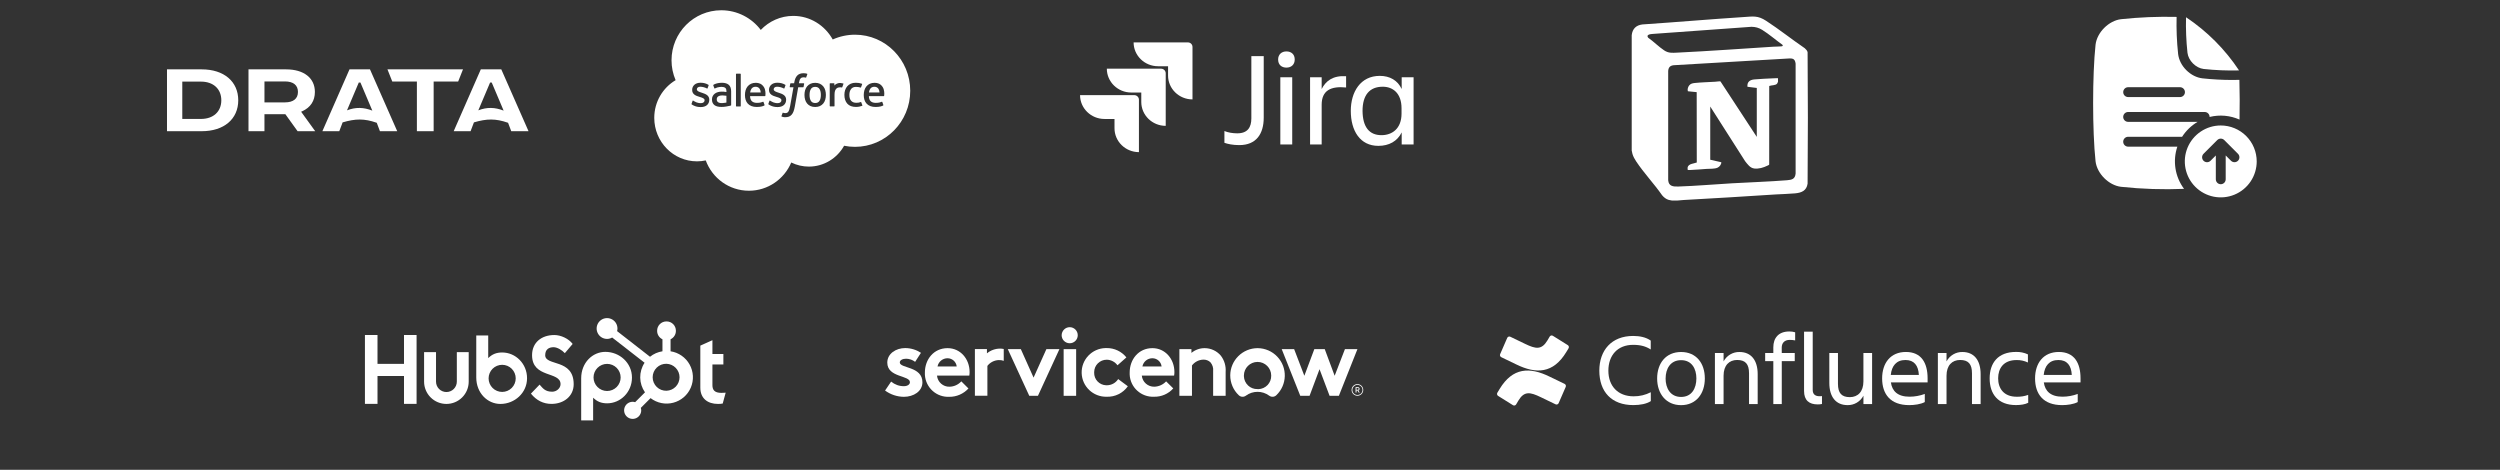 <svg width="298" height="56" viewBox="0 0 298 56" fill="none" xmlns="http://www.w3.org/2000/svg">
<rect x="0" y="0" width="298" height="56" fill="#333333" stroke="none"/>
<g clip-path="url(#clip0_3727_2105)">
<path d="M24.05 8.268H19.906V15.639H24.05C26.693 15.639 28.4 14.192 28.4 11.954C28.4 9.716 26.693 8.268 24.05 8.268ZM23.959 14.178H21.729V9.729H23.959C25.431 9.729 26.381 10.603 26.381 11.953C26.381 13.304 25.431 14.177 23.959 14.177V14.178Z" fill="white"/>
<path d="M36.04 13.253C37.019 12.805 37.535 12.013 37.535 10.961C37.535 9.3 36.22 8.268 34.103 8.268H29.62V15.639H31.523V13.611H34.014L35.472 15.639H37.572L35.895 13.319L36.039 13.253H36.041L36.04 13.253ZM33.965 12.205H31.524V9.707H33.965C34.964 9.707 35.516 10.152 35.516 10.961C35.516 11.77 34.951 12.204 33.965 12.204V12.205Z" fill="white"/>
<path d="M55.188 8.268H46.185L46.759 9.718H49.693V15.639H51.691V9.718H54.613L55.188 8.268H55.188H55.188Z" fill="white"/>
<path d="M41.661 8.268L38.428 15.639H40.442L40.841 14.587C42.36 14.143 43.416 14.111 44.91 14.636L45.288 15.639H47.349L44.102 8.268H41.66H41.661H41.661ZM41.362 13.154L42.766 9.84H42.964L44.381 13.186C43.352 12.782 42.392 12.751 41.362 13.154Z" fill="white"/>
<path d="M57.313 8.268L54.08 15.639H56.094L56.493 14.587C58.012 14.143 59.067 14.111 60.562 14.636L60.94 15.639H63L59.754 8.268H57.312H57.313ZM57.014 13.154L58.418 9.84H58.615L60.032 13.186C59.003 12.782 58.044 12.751 57.014 13.154Z" fill="white"/>
</g>
<path fill-rule="evenodd" clip-rule="evenodd" d="M90.684 3.566C91.669 2.534 93.039 1.895 94.553 1.895C96.571 1.895 98.32 3.024 99.262 4.706C100.098 4.33 101.003 4.136 101.919 4.136C105.551 4.136 108.5 7.128 108.5 10.82C108.5 14.512 105.551 17.504 101.919 17.504C101.475 17.504 101.042 17.459 100.618 17.374C99.794 18.853 98.219 19.858 96.425 19.858C95.695 19.86 94.974 19.693 94.317 19.37C93.482 21.346 91.537 22.735 89.272 22.735C86.906 22.735 84.899 21.233 84.126 19.122C83.781 19.195 83.43 19.232 83.078 19.232C80.264 19.232 77.988 16.906 77.988 14.049C77.988 12.13 79.013 10.459 80.533 9.556C80.211 8.808 80.045 8 80.046 7.185C80.046 3.888 82.703 1.223 85.977 1.223C87.894 1.223 89.609 2.144 90.686 3.572M82.433 12.373C82.413 12.423 82.439 12.433 82.446 12.442C82.503 12.484 82.561 12.514 82.619 12.548C82.931 12.714 83.225 12.763 83.532 12.763C84.158 12.763 84.547 12.428 84.547 11.888V11.877C84.547 11.378 84.107 11.196 83.697 11.067L83.643 11.049C83.333 10.948 83.065 10.859 83.065 10.654V10.643C83.065 10.467 83.222 10.338 83.464 10.338C83.733 10.338 84.053 10.428 84.259 10.542C84.259 10.542 84.32 10.581 84.342 10.522C84.354 10.49 84.458 10.208 84.469 10.177C84.481 10.144 84.46 10.119 84.439 10.106C84.204 9.961 83.878 9.863 83.542 9.863L83.48 9.863C82.907 9.863 82.506 10.212 82.506 10.711V10.722C82.506 11.248 82.948 11.42 83.361 11.538L83.427 11.559C83.728 11.652 83.988 11.733 83.988 11.945V11.956C83.988 12.151 83.818 12.297 83.547 12.297C83.442 12.297 83.105 12.295 82.741 12.063C82.697 12.037 82.672 12.019 82.638 11.998C82.62 11.987 82.575 11.967 82.555 12.026L82.432 12.372M91.592 12.372C91.573 12.422 91.599 12.432 91.606 12.441C91.662 12.483 91.721 12.514 91.779 12.547C92.091 12.713 92.385 12.762 92.692 12.762C93.317 12.762 93.707 12.427 93.707 11.887V11.876C93.707 11.377 93.268 11.195 92.857 11.066L92.803 11.048C92.492 10.947 92.225 10.858 92.225 10.653V10.643C92.225 10.466 92.381 10.337 92.624 10.337C92.893 10.337 93.212 10.427 93.418 10.541C93.418 10.541 93.479 10.58 93.501 10.521C93.513 10.489 93.618 10.207 93.628 10.176C93.64 10.143 93.619 10.118 93.598 10.105C93.362 9.96 93.037 9.862 92.701 9.862L92.638 9.862C92.066 9.862 91.665 10.211 91.665 10.71V10.721C91.665 11.247 92.107 11.419 92.52 11.537L92.586 11.558C92.887 11.651 93.146 11.732 93.146 11.944V11.955C93.146 12.15 92.977 12.296 92.706 12.296C92.6 12.296 92.263 12.294 91.9 12.062C91.856 12.036 91.83 12.018 91.796 11.997C91.785 11.99 91.732 11.969 91.714 12.025L91.591 12.371M97.847 11.314C97.847 11.619 97.791 11.859 97.68 12.03C97.57 12.198 97.403 12.28 97.171 12.28C96.939 12.28 96.773 12.199 96.664 12.031C96.555 11.862 96.499 11.62 96.499 11.315C96.499 11.01 96.555 10.771 96.664 10.603C96.773 10.436 96.938 10.355 97.171 10.355C97.404 10.355 97.57 10.436 97.68 10.603C97.791 10.771 97.847 11.01 97.847 11.315M98.37 10.749C98.318 10.574 98.238 10.421 98.132 10.292C98.025 10.164 97.891 10.06 97.731 9.985C97.571 9.91 97.383 9.872 97.17 9.872C96.957 9.872 96.77 9.91 96.609 9.985C96.45 10.06 96.314 10.164 96.208 10.292C96.102 10.421 96.022 10.574 95.97 10.749C95.919 10.923 95.893 11.113 95.893 11.315C95.893 11.517 95.919 11.707 95.97 11.881C96.022 12.056 96.101 12.209 96.208 12.338C96.314 12.467 96.45 12.569 96.609 12.643C96.77 12.716 96.958 12.753 97.17 12.753C97.382 12.753 97.57 12.716 97.729 12.643C97.889 12.57 98.024 12.467 98.131 12.338C98.237 12.209 98.317 12.056 98.368 11.881C98.419 11.707 98.445 11.517 98.445 11.315C98.445 11.114 98.419 10.923 98.368 10.749M102.663 12.195C102.645 12.143 102.596 12.163 102.596 12.163C102.52 12.192 102.439 12.219 102.353 12.233C102.266 12.246 102.169 12.253 102.067 12.253C101.814 12.253 101.613 12.178 101.469 12.027C101.324 11.877 101.244 11.636 101.245 11.308C101.246 11.01 101.317 10.787 101.446 10.615C101.572 10.446 101.767 10.358 102.025 10.358C102.24 10.358 102.405 10.383 102.578 10.437C102.578 10.437 102.619 10.455 102.638 10.401C102.684 10.273 102.718 10.182 102.767 10.042C102.781 10.002 102.747 9.985 102.735 9.98C102.667 9.953 102.507 9.91 102.386 9.891C102.273 9.874 102.142 9.865 101.994 9.865C101.774 9.865 101.579 9.903 101.412 9.978C101.245 10.053 101.103 10.156 100.991 10.285C100.879 10.413 100.794 10.567 100.737 10.742C100.68 10.916 100.652 11.107 100.652 11.309C100.652 11.745 100.768 12.098 100.999 12.357C101.23 12.616 101.578 12.747 102.031 12.747C102.299 12.747 102.573 12.693 102.771 12.614C102.771 12.614 102.808 12.596 102.792 12.551L102.663 12.195ZM103.577 11.02C103.602 10.851 103.648 10.71 103.72 10.6C103.829 10.433 103.994 10.342 104.226 10.342C104.458 10.342 104.612 10.434 104.721 10.6C104.794 10.71 104.826 10.857 104.838 11.02L103.571 11.02L103.577 11.02ZM105.337 10.648C105.293 10.48 105.182 10.309 105.111 10.231C104.996 10.108 104.885 10.021 104.774 9.974C104.614 9.905 104.442 9.87 104.267 9.87C104.047 9.87 103.846 9.908 103.683 9.984C103.521 10.061 103.384 10.166 103.276 10.297C103.169 10.428 103.088 10.583 103.036 10.76C102.985 10.935 102.959 11.127 102.959 11.328C102.959 11.533 102.986 11.724 103.039 11.897C103.093 12.071 103.179 12.223 103.296 12.35C103.412 12.477 103.561 12.577 103.741 12.647C103.919 12.716 104.135 12.752 104.383 12.751C104.894 12.75 105.164 12.635 105.273 12.573C105.293 12.562 105.312 12.543 105.288 12.488L105.173 12.161C105.155 12.113 105.106 12.13 105.106 12.13C104.98 12.178 104.8 12.264 104.38 12.262C104.105 12.262 103.902 12.18 103.774 12.053C103.644 11.921 103.579 11.731 103.569 11.46L105.341 11.461C105.341 11.461 105.387 11.461 105.392 11.415C105.394 11.396 105.453 11.049 105.339 10.648L105.337 10.648ZM89.416 11.02C89.441 10.851 89.487 10.71 89.56 10.6C89.668 10.433 89.833 10.342 90.065 10.342C90.297 10.342 90.451 10.434 90.561 10.6C90.634 10.71 90.666 10.857 90.678 11.02L89.411 11.02L89.416 11.02ZM91.177 10.648C91.132 10.48 91.022 10.309 90.95 10.231C90.836 10.108 90.725 10.021 90.614 9.974C90.453 9.905 90.281 9.87 90.107 9.87C89.886 9.87 89.685 9.908 89.523 9.984C89.36 10.061 89.223 10.166 89.116 10.297C89.008 10.428 88.927 10.583 88.876 10.76C88.824 10.935 88.799 11.127 88.799 11.328C88.799 11.533 88.825 11.724 88.879 11.897C88.932 12.071 89.019 12.223 89.134 12.35C89.251 12.477 89.4 12.577 89.579 12.647C89.758 12.716 89.973 12.752 90.222 12.751C90.733 12.75 91.002 12.635 91.112 12.573C91.132 12.562 91.15 12.543 91.127 12.488L91.012 12.161C90.994 12.113 90.945 12.13 90.945 12.13C90.818 12.178 90.639 12.264 90.218 12.262C89.945 12.262 89.741 12.18 89.613 12.053C89.483 11.921 89.418 11.731 89.408 11.46L91.179 11.461C91.179 11.461 91.226 11.461 91.231 11.415C91.233 11.396 91.291 11.049 91.178 10.648L91.177 10.648ZM85.593 12.183C85.524 12.128 85.514 12.114 85.491 12.078C85.456 12.023 85.438 11.946 85.438 11.846C85.438 11.69 85.49 11.578 85.596 11.502C85.596 11.502 85.749 11.369 86.11 11.373C86.27 11.376 86.431 11.39 86.589 11.414V12.224C86.589 12.224 86.365 12.273 86.112 12.288C85.752 12.31 85.594 12.184 85.594 12.184L85.593 12.183ZM86.297 10.93C86.225 10.925 86.132 10.922 86.021 10.922C85.87 10.922 85.723 10.941 85.586 10.978C85.448 11.016 85.324 11.074 85.217 11.151C85.111 11.228 85.023 11.328 84.961 11.445C84.898 11.562 84.866 11.7 84.866 11.856C84.866 12.014 84.893 12.15 84.947 12.262C85 12.373 85.079 12.469 85.178 12.541C85.276 12.613 85.398 12.666 85.538 12.698C85.677 12.73 85.834 12.746 86.007 12.746C86.188 12.746 86.369 12.731 86.544 12.701C86.693 12.675 86.841 12.646 86.989 12.614C87.048 12.6 87.113 12.582 87.113 12.582C87.157 12.571 87.154 12.524 87.154 12.524L87.153 10.898C87.153 10.541 87.058 10.276 86.871 10.112C86.685 9.949 86.413 9.866 86.059 9.866C85.927 9.866 85.713 9.884 85.585 9.91C85.585 9.91 85.2 9.986 85.04 10.111C85.04 10.111 85.005 10.133 85.024 10.182L85.15 10.521C85.165 10.565 85.208 10.55 85.208 10.55C85.208 10.55 85.221 10.544 85.237 10.535C85.577 10.348 86.007 10.354 86.007 10.354C86.198 10.354 86.346 10.393 86.445 10.469C86.541 10.544 86.59 10.657 86.59 10.894V10.969C86.439 10.947 86.299 10.934 86.299 10.934L86.297 10.93ZM100.536 10.012C100.539 10.006 100.54 10 100.54 9.993C100.54 9.987 100.539 9.98 100.536 9.974C100.534 9.968 100.53 9.963 100.526 9.959C100.521 9.954 100.516 9.95 100.51 9.948C100.479 9.937 100.329 9.905 100.214 9.897C99.992 9.883 99.868 9.921 99.757 9.971C99.648 10.021 99.526 10.101 99.459 10.194L99.459 9.977C99.459 9.947 99.438 9.923 99.408 9.923H98.955C98.926 9.923 98.904 9.947 98.904 9.977V12.63C98.904 12.644 98.91 12.658 98.92 12.668C98.93 12.678 98.944 12.684 98.958 12.684H99.422C99.436 12.684 99.45 12.678 99.46 12.668C99.47 12.658 99.476 12.644 99.476 12.63V11.298C99.476 11.119 99.495 10.942 99.534 10.83C99.573 10.72 99.625 10.632 99.689 10.569C99.75 10.507 99.825 10.462 99.908 10.436C99.985 10.414 100.065 10.403 100.145 10.403C100.238 10.403 100.339 10.427 100.339 10.427C100.373 10.431 100.392 10.409 100.404 10.379C100.434 10.297 100.52 10.053 100.537 10.005M96.201 8.788C96.144 8.77 96.085 8.756 96.026 8.746C95.947 8.732 95.866 8.726 95.786 8.727C95.466 8.727 95.214 8.818 95.037 8.998C94.861 9.176 94.741 9.448 94.681 9.806L94.66 9.926H94.258C94.258 9.926 94.209 9.924 94.199 9.978L94.133 10.348C94.128 10.384 94.143 10.406 94.191 10.406H94.581L94.185 12.635C94.154 12.814 94.118 12.962 94.079 13.074C94.04 13.184 94.002 13.267 93.956 13.327C93.91 13.385 93.868 13.428 93.794 13.453C93.733 13.474 93.662 13.483 93.585 13.483C93.543 13.483 93.486 13.476 93.444 13.467C93.402 13.459 93.38 13.45 93.348 13.436C93.348 13.436 93.302 13.419 93.284 13.465C93.27 13.503 93.165 13.791 93.153 13.827C93.141 13.862 93.158 13.89 93.18 13.898C93.232 13.917 93.271 13.929 93.342 13.946C93.44 13.969 93.523 13.97 93.601 13.97C93.764 13.97 93.912 13.947 94.035 13.903C94.159 13.858 94.267 13.779 94.362 13.673C94.465 13.558 94.53 13.438 94.592 13.275C94.653 13.112 94.705 12.911 94.747 12.676L95.146 10.406H95.728C95.728 10.406 95.777 10.408 95.788 10.354L95.853 9.984C95.858 9.948 95.843 9.926 95.796 9.926H95.23C95.233 9.913 95.259 9.713 95.324 9.525C95.351 9.444 95.404 9.379 95.448 9.335C95.489 9.292 95.54 9.26 95.596 9.242C95.657 9.223 95.721 9.213 95.786 9.214C95.839 9.214 95.891 9.221 95.931 9.229C95.986 9.241 96.007 9.247 96.022 9.251C96.079 9.269 96.087 9.252 96.098 9.224L96.233 8.85C96.247 8.81 96.213 8.793 96.201 8.788ZM88.299 12.64C88.299 12.669 88.278 12.694 88.249 12.694H87.78C87.75 12.694 87.729 12.669 87.729 12.64V8.838C87.729 8.809 87.75 8.785 87.78 8.785H88.249C88.278 8.785 88.299 8.809 88.299 8.838V12.64Z" fill="#FFFFFE"/>
<path d="M149.161 6.693H150.636V14.017C150.636 15.948 149.758 17.296 147.724 17.296C146.958 17.296 146.361 17.168 145.95 17.023V15.62C146.398 15.802 146.94 15.893 147.481 15.893C148.732 15.893 149.161 15.164 149.161 14.108V6.693Z" fill="white"/>
<path d="M153.342 6.129C153.921 6.129 154.331 6.475 154.331 7.094C154.331 7.695 153.921 8.06 153.342 8.06C152.763 8.06 152.353 7.714 152.353 7.094C152.353 6.493 152.763 6.129 153.342 6.129ZM152.614 9.207H154.033V17.223H152.614V9.207Z" fill="white"/>
<path d="M157.543 17.224H156.161V9.208H157.543V10.611C158.028 9.663 158.849 8.989 160.455 9.08V10.428C158.644 10.246 157.543 10.774 157.543 12.487V17.224Z" fill="white"/>
<path d="M167.081 15.784C166.559 16.841 165.569 17.387 164.3 17.387C162.116 17.387 161.015 15.584 161.015 13.216C161.015 10.957 162.172 9.044 164.468 9.044C165.663 9.044 166.596 9.572 167.081 10.61V9.208H168.5V17.224H167.081V15.784ZM164.673 16.112C165.943 16.112 167.063 15.329 167.063 13.543V12.906C167.063 11.12 166.036 10.337 164.823 10.337C163.236 10.337 162.415 11.357 162.415 13.216C162.433 15.147 163.217 16.112 164.673 16.112Z" fill="white"/>
<path d="M141.585 5.053H135.126C135.126 6.62 136.433 7.895 138.038 7.895H139.233V9.007C139.233 10.573 140.539 11.849 142.145 11.849V5.6C142.145 5.29 141.902 5.053 141.585 5.053Z" fill="white"/>
<path d="M138.393 8.187H131.934C131.934 9.754 133.241 11.029 134.846 11.029H136.041V12.159C136.041 13.726 137.348 15.001 138.953 15.001V8.734C138.953 8.442 138.71 8.187 138.393 8.187Z" fill="white"/>
<path d="M135.201 11.339H128.742C128.742 12.905 130.049 14.181 131.654 14.181H132.849V15.292C132.849 16.859 134.156 18.134 135.761 18.134V11.885C135.761 11.575 135.5 11.339 135.201 11.339Z" fill="white"/>
<path d="M199.92 23.904H199.299C199.172 23.869 199.041 23.865 198.913 23.829C198.591 23.738 198.331 23.523 198.121 23.271C197.169 21.902 195.941 20.616 195.027 19.232C194.858 18.976 194.676 18.655 194.592 18.36C194.554 18.225 194.536 18.085 194.5 17.949V4.196C194.584 3.434 195.022 3.004 195.777 2.913C199.805 2.643 203.828 2.294 207.856 2.032C208.984 1.959 209.525 1.833 210.517 2.477C212.082 3.494 213.584 4.695 215.129 5.749C215.272 5.89 215.424 6.018 215.465 6.227C215.512 11.443 215.511 16.678 215.465 21.896C215.336 22.732 214.755 22.974 213.982 23.048C213.223 23.12 212.432 23.129 211.669 23.177C208.009 23.406 204.345 23.648 200.679 23.841C200.429 23.854 200.162 23.896 199.918 23.905L199.92 23.904ZM208.783 3.194L196.975 4.046C196.72 4.064 196.181 4.129 196.461 4.495C197.108 4.948 197.71 5.566 198.362 6C198.89 6.352 199.323 6.303 199.93 6.274C203.752 6.09 207.571 5.808 211.391 5.567C211.702 5.548 212.049 5.558 212.354 5.524C212.495 5.508 212.558 5.459 212.46 5.333C211.672 4.77 210.863 4.06 210.041 3.553C209.65 3.311 209.246 3.199 208.783 3.195L208.783 3.194ZM213.304 6.966L199.502 7.774C199.08 7.824 198.887 8.021 198.848 8.448V21.474C198.9 22.222 199.467 22.254 200.08 22.233C202.199 22.163 204.344 21.97 206.464 21.849C208.645 21.723 210.84 21.657 213.018 21.484C213.593 21.438 213.978 21.343 214.037 20.681V7.59C213.969 7.093 213.793 6.954 213.303 6.965L213.304 6.966Z" fill="white"/>
<path d="M209.409 10.483L208.296 10.344C208.236 9.76 208.589 9.516 209.12 9.466C209.83 9.398 210.609 9.376 211.327 9.337C211.518 9.326 211.711 9.327 211.901 9.314C211.915 9.319 211.938 9.363 211.938 9.369V9.754C211.938 9.775 211.852 9.942 211.83 9.969C211.656 10.189 211.17 10.149 210.924 10.24C210.907 10.246 210.895 10.251 210.891 10.271L210.888 19.608C210.877 19.666 210.74 19.716 210.681 19.745C210.193 19.982 209.656 20.151 209.105 20.085C208.607 20.025 208.309 19.576 208.021 19.219L203.861 12.7V19.04L205.18 19.339C205.188 19.61 204.971 19.878 204.733 19.987C204.385 20.146 203.809 20.108 203.422 20.133C202.775 20.176 202.12 20.241 201.474 20.263C201.416 20.265 201.183 20.282 201.165 20.227C201.062 19.497 201.774 19.553 202.256 19.37L202.246 10.984L201.195 10.879C201.115 10.672 201.211 10.362 201.344 10.192C201.518 9.971 201.742 9.921 202.009 9.893C202.804 9.81 203.649 9.793 204.45 9.743C204.549 9.736 205.029 9.672 205.079 9.704L209.409 16.319V10.482V10.483Z" fill="white"/>
<path d="M262.677 8.222C264.078 8.372 265.487 8.43 266.895 8.394L266.892 8.389C265.229 5.878 263.081 3.725 260.575 2.055C260.539 3.47 260.596 4.886 260.747 6.294C260.855 7.224 261.747 8.116 262.677 8.222Z" fill="white"/>
<path d="M264.714 14.957C263.867 14.957 263.038 15.208 262.334 15.679C261.629 16.15 261.08 16.819 260.755 17.602C260.431 18.385 260.346 19.247 260.512 20.078C260.677 20.909 261.085 21.673 261.684 22.272C262.284 22.872 263.047 23.28 263.878 23.445C264.71 23.61 265.571 23.526 266.354 23.201C267.137 22.877 267.807 22.328 268.278 21.623C268.748 20.918 269 20.09 269 19.242C269 18.105 268.548 17.016 267.745 16.212C266.941 15.408 265.851 14.957 264.714 14.957ZM266.766 19.161C266.712 19.216 266.647 19.259 266.575 19.289C266.504 19.319 266.427 19.334 266.35 19.334C266.273 19.334 266.196 19.319 266.125 19.289C266.053 19.259 265.988 19.216 265.934 19.161L265.303 18.531V21.37C265.303 21.526 265.241 21.676 265.131 21.786C265.02 21.897 264.871 21.959 264.714 21.959C264.558 21.959 264.409 21.897 264.298 21.786C264.188 21.676 264.126 21.526 264.126 21.37V18.533L263.495 19.163C263.385 19.274 263.235 19.336 263.079 19.336C262.923 19.336 262.773 19.274 262.663 19.163C262.552 19.053 262.49 18.903 262.49 18.747C262.49 18.591 262.552 18.441 262.663 18.331L264.298 16.696C264.353 16.641 264.418 16.598 264.489 16.568C264.561 16.539 264.637 16.523 264.714 16.523C264.792 16.523 264.868 16.539 264.94 16.568C265.011 16.598 265.076 16.641 265.131 16.696L266.766 18.331C266.821 18.386 266.864 18.451 266.894 18.522C266.924 18.593 266.939 18.67 266.939 18.747C266.939 18.825 266.924 18.901 266.894 18.973C266.864 19.044 266.821 19.109 266.766 19.163V19.161Z" fill="white"/>
<path d="M266.935 9.519C266.655 9.527 266.375 9.531 266.097 9.531C264.915 9.531 263.733 9.468 262.558 9.342H262.548C261.847 9.261 261.16 8.914 260.609 8.364C260.057 7.814 259.711 7.125 259.63 6.425C259.63 6.422 259.63 6.418 259.63 6.415C259.474 4.954 259.414 3.484 259.451 2.015C257.242 1.962 255.032 2.053 252.834 2.287C251.367 2.457 249.959 3.865 249.789 5.333C249.404 8.934 249.404 15.621 249.789 19.222C249.959 20.69 251.367 22.098 252.834 22.268C255.326 22.535 257.835 22.616 260.339 22.512C259.808 21.801 259.458 20.972 259.319 20.096C259.18 19.219 259.256 18.322 259.54 17.482H253.674C253.517 17.482 253.368 17.42 253.257 17.309C253.147 17.199 253.085 17.049 253.085 16.893C253.085 16.737 253.147 16.587 253.257 16.477C253.368 16.366 253.517 16.304 253.674 16.304H260.107C260.574 15.575 261.206 14.966 261.953 14.526H253.674C253.517 14.526 253.368 14.464 253.257 14.354C253.147 14.243 253.085 14.094 253.085 13.938C253.085 13.781 253.147 13.632 253.257 13.521C253.368 13.411 253.517 13.349 253.674 13.349H262.797C262.954 13.349 263.103 13.411 263.214 13.521C263.324 13.632 263.386 13.781 263.386 13.938V13.941C264.577 13.646 265.831 13.757 266.952 14.256C266.984 12.693 266.978 11.052 266.935 9.519ZM259.856 11.571H253.675C253.519 11.571 253.369 11.509 253.259 11.399C253.149 11.289 253.087 11.139 253.087 10.983C253.087 10.826 253.149 10.677 253.259 10.566C253.369 10.456 253.519 10.394 253.675 10.394H259.856C260.012 10.394 260.162 10.456 260.272 10.566C260.383 10.677 260.445 10.826 260.445 10.983C260.445 11.139 260.383 11.289 260.272 11.399C260.162 11.509 260.012 11.571 259.856 11.571Z" fill="white"/>
<path d="M48.157 39.935V43.373H44.998V39.935H43.5V48.142H44.999V44.816H48.157V48.142H49.656V39.935H48.157ZM54.454 45.49C54.454 45.819 54.323 46.134 54.09 46.367C53.858 46.599 53.542 46.73 53.213 46.73C52.884 46.73 52.569 46.599 52.336 46.367C52.104 46.134 51.973 45.819 51.973 45.49V41.974H50.551V45.49C50.551 46.195 50.831 46.871 51.33 47.37C51.829 47.869 52.505 48.149 53.211 48.149C53.916 48.149 54.593 47.869 55.091 47.37C55.59 46.871 55.87 46.195 55.87 45.49V41.974H54.454V45.49ZM64.989 42.336C64.989 41.615 65.466 41.387 65.988 41.387C66.409 41.387 66.965 41.708 67.329 42.096L68.26 40.998C67.795 40.37 66.852 39.935 66.08 39.935C64.537 39.935 63.422 40.839 63.422 42.336C63.422 45.115 66.818 44.233 66.818 45.789C66.818 46.268 66.352 46.692 65.819 46.692C64.978 46.692 64.706 46.281 64.319 45.846L63.286 46.92C63.947 47.732 64.762 48.144 65.739 48.144C67.204 48.144 68.383 47.23 68.383 45.8C68.383 42.715 64.987 43.674 64.987 42.336M86 46.831C85.16 46.831 84.921 46.468 84.921 45.911V43.447H86.227V42.198H84.921V40.551L83.479 41.198V46.217C83.479 47.501 84.365 48.148 85.58 48.148C85.77 48.151 85.961 48.136 86.148 48.103L86.5 46.808C86.341 46.819 86.159 46.83 86 46.83M59.866 42.015C59.162 42.015 58.67 42.22 58.195 42.686V39.984H56.771V44.992C56.771 46.866 58.126 48.15 59.648 48.15C61.338 48.15 62.824 46.843 62.824 45.083C62.824 43.345 61.456 42.016 59.866 42.016M59.857 46.717C59.645 46.717 59.435 46.675 59.239 46.594C59.043 46.513 58.864 46.394 58.714 46.243C58.564 46.093 58.445 45.915 58.364 45.719C58.283 45.523 58.241 45.313 58.241 45.101C58.241 44.889 58.283 44.678 58.364 44.482C58.445 44.286 58.564 44.108 58.714 43.958C58.864 43.808 59.043 43.689 59.239 43.608C59.435 43.527 59.645 43.485 59.857 43.485C60.286 43.485 60.697 43.655 61 43.958C61.303 44.261 61.473 44.672 61.473 45.101C61.473 45.529 61.303 45.94 61 46.243C60.697 46.547 60.286 46.717 59.857 46.717ZM75.33 45.008C75.33 43.245 73.847 41.942 72.155 41.942C70.632 41.942 69.277 43.226 69.277 45.1V50.11H70.701V47.405C71.175 47.87 71.668 48.076 72.371 48.076C73.961 48.076 75.33 46.747 75.33 45.008ZM73.981 44.991C73.981 45.419 73.811 45.83 73.508 46.133C73.205 46.436 72.794 46.607 72.365 46.607C71.937 46.607 71.526 46.436 71.223 46.133C70.92 45.83 70.749 45.419 70.749 44.991C70.749 44.562 70.92 44.151 71.223 43.848C71.526 43.545 71.937 43.375 72.365 43.375C72.794 43.375 73.205 43.545 73.508 43.848C73.811 44.151 73.981 44.562 73.981 44.991Z" fill="white"/>
<path d="M79.931 41.873V40.442C80.12 40.354 80.28 40.213 80.392 40.038C80.505 39.862 80.565 39.658 80.566 39.449V39.416C80.566 38.808 80.073 38.314 79.464 38.314H79.431C79.139 38.314 78.859 38.43 78.653 38.637C78.446 38.844 78.33 39.124 78.33 39.416V39.449C78.331 39.658 78.391 39.862 78.503 40.038C78.616 40.213 78.776 40.354 78.965 40.442V41.873C78.422 41.956 77.91 42.181 77.481 42.526L73.558 39.47C73.586 39.369 73.6 39.265 73.602 39.16C73.602 38.915 73.53 38.675 73.394 38.47C73.258 38.266 73.064 38.106 72.838 38.012C72.611 37.918 72.361 37.893 72.12 37.94C71.879 37.988 71.658 38.105 71.484 38.279C71.31 38.452 71.192 38.673 71.143 38.914C71.095 39.155 71.119 39.404 71.213 39.631C71.307 39.858 71.465 40.053 71.669 40.189C71.873 40.326 72.113 40.399 72.359 40.399C72.574 40.398 72.784 40.341 72.97 40.233L76.834 43.24C76.487 43.764 76.306 44.381 76.314 45.01C76.323 45.639 76.521 46.25 76.882 46.765L75.707 47.941C75.612 47.91 75.513 47.894 75.413 47.893C75.212 47.893 75.014 47.953 74.847 48.065C74.68 48.177 74.549 48.336 74.472 48.522C74.395 48.709 74.375 48.914 74.414 49.111C74.453 49.309 74.55 49.49 74.693 49.633C74.835 49.776 75.017 49.873 75.215 49.912C75.412 49.951 75.617 49.931 75.804 49.854C75.99 49.777 76.149 49.647 76.261 49.479C76.373 49.312 76.433 49.114 76.433 48.913C76.432 48.813 76.416 48.714 76.385 48.619L77.548 47.456C77.927 47.748 78.368 47.949 78.837 48.044C79.306 48.14 79.79 48.126 80.253 48.005C80.716 47.884 81.145 47.659 81.508 47.346C81.87 47.034 82.156 46.643 82.344 46.203C82.532 45.763 82.616 45.285 82.591 44.808C82.566 44.33 82.432 43.864 82.199 43.446C81.966 43.028 81.641 42.669 81.247 42.396C80.854 42.124 80.404 41.944 79.931 41.873ZM79.449 46.578C79.234 46.584 79.02 46.547 78.82 46.469C78.62 46.391 78.437 46.273 78.283 46.123C78.129 45.974 78.007 45.794 77.923 45.596C77.839 45.398 77.796 45.185 77.796 44.971C77.796 44.756 77.839 44.543 77.923 44.345C78.007 44.147 78.129 43.968 78.283 43.818C78.437 43.668 78.62 43.55 78.82 43.472C79.02 43.394 79.234 43.357 79.449 43.363C79.865 43.377 80.26 43.553 80.549 43.853C80.839 44.152 81.001 44.553 81.001 44.969C81.001 45.386 80.84 45.787 80.551 46.087C80.261 46.387 79.867 46.563 79.451 46.578" fill="white"/>
<g clip-path="url(#clip1_3727_2105)">
<path fill-rule="evenodd" clip-rule="evenodd" d="M119.215 41.554C118.639 41.554 118.081 41.754 117.643 42.119V41.608H116.207V47.173H117.697V43.615C118.017 43.196 118.52 42.94 119.051 42.922C119.252 42.913 119.453 42.94 119.645 43.013V41.599C119.508 41.572 119.362 41.554 119.215 41.554Z" fill="white"/>
<path fill-rule="evenodd" clip-rule="evenodd" d="M106.222 45.486C106.652 45.841 107.192 46.042 107.749 46.033C108.152 46.033 108.462 45.841 108.462 45.559C108.462 44.719 105.765 45.02 105.765 43.223C105.765 42.156 106.798 41.49 107.896 41.49C108.563 41.49 109.221 41.691 109.779 42.056L109.084 43.132C108.773 42.895 108.408 42.767 108.014 42.758C107.603 42.758 107.256 42.922 107.256 43.205C107.256 43.926 109.953 43.643 109.953 45.568C109.953 46.644 108.901 47.301 107.74 47.301C106.926 47.292 106.149 47.027 105.5 46.553L106.222 45.486Z" fill="white"/>
<path fill-rule="evenodd" clip-rule="evenodd" d="M115.576 44.345C115.576 42.794 114.488 41.499 112.952 41.499C111.297 41.499 110.246 42.849 110.246 44.4C110.182 45.941 111.37 47.237 112.906 47.301C112.989 47.301 113.071 47.301 113.153 47.301C114.022 47.31 114.854 46.945 115.439 46.306L114.589 45.458C114.232 45.85 113.72 46.087 113.19 46.096C112.422 46.124 111.763 45.54 111.69 44.774H115.54C115.567 44.637 115.576 44.491 115.576 44.345ZM111.754 43.679C111.864 43.114 112.367 42.703 112.943 42.703C113.501 42.703 113.976 43.123 114.04 43.679H111.754Z" fill="white"/>
<path fill-rule="evenodd" clip-rule="evenodd" d="M123.202 45.011L124.729 41.618H126.283L123.723 47.182H122.69L120.129 41.618H121.684L123.202 45.011Z" fill="white"/>
<path fill-rule="evenodd" clip-rule="evenodd" d="M127.526 39C128.057 39.009 128.477 39.447 128.468 39.976C128.459 40.505 128.02 40.925 127.49 40.916C126.968 40.907 126.548 40.478 126.548 39.958C126.557 39.429 126.987 39 127.508 39C127.517 39 127.526 39 127.526 39Z" fill="white"/>
<path d="M128.276 41.618H126.786V47.182H128.276V41.618Z" fill="white"/>
<path fill-rule="evenodd" clip-rule="evenodd" d="M134.439 46.042C133.863 46.863 132.912 47.328 131.915 47.292C130.306 47.328 128.98 46.07 128.934 44.464C128.898 42.859 130.16 41.536 131.769 41.49C131.824 41.49 131.879 41.49 131.924 41.49C132.829 41.481 133.698 41.892 134.265 42.603L133.204 43.543C132.903 43.132 132.427 42.886 131.924 42.877C131.101 42.877 130.425 43.534 130.425 44.364C130.425 44.382 130.425 44.391 130.425 44.409C130.397 45.221 131.037 45.896 131.851 45.924C131.888 45.924 131.924 45.924 131.961 45.924C132.5 45.914 132.994 45.641 133.287 45.185L134.439 46.042Z" fill="white"/>
<path fill-rule="evenodd" clip-rule="evenodd" d="M139.852 46.297C139.276 46.945 138.444 47.31 137.566 47.291C136.03 47.364 134.722 46.179 134.658 44.646C134.658 44.564 134.658 44.482 134.658 44.4C134.658 42.849 135.71 41.499 137.365 41.499C138.901 41.499 139.989 42.794 139.989 44.345C139.989 44.491 139.98 44.628 139.952 44.774H136.103C136.176 45.54 136.834 46.115 137.602 46.096C138.133 46.078 138.645 45.85 139.001 45.458L139.852 46.297ZM138.462 43.679C138.398 43.123 137.922 42.703 137.365 42.703C136.779 42.703 136.286 43.114 136.176 43.679H138.462Z" fill="white"/>
<path fill-rule="evenodd" clip-rule="evenodd" d="M140.583 47.182V41.618H142.019V42.065C142.457 41.7 143.015 41.499 143.591 41.499C144.332 41.499 145.045 41.827 145.52 42.393C145.95 42.949 146.151 43.643 146.096 44.345V47.182H144.606V44.227C144.652 43.843 144.524 43.469 144.277 43.178C144.048 42.968 143.747 42.858 143.436 42.867C142.905 42.886 142.412 43.132 142.083 43.561V47.182H140.583Z" fill="white"/>
<path fill-rule="evenodd" clip-rule="evenodd" d="M149.918 41.499C148.117 41.499 146.654 42.949 146.645 44.746C146.645 45.64 147.011 46.507 147.669 47.118C147.898 47.337 148.254 47.355 148.51 47.164C149.333 46.553 150.467 46.553 151.29 47.164C151.546 47.355 151.902 47.337 152.131 47.118C153.439 45.878 153.493 43.816 152.25 42.512C151.646 41.873 150.805 41.508 149.918 41.499ZM149.9 46.379C149.022 46.407 148.3 45.713 148.273 44.847C148.273 44.819 148.273 44.792 148.273 44.765C148.273 43.871 149.004 43.141 149.9 43.141C150.796 43.141 151.528 43.871 151.528 44.765C151.555 45.64 150.86 46.361 149.992 46.388C149.955 46.379 149.928 46.379 149.9 46.379Z" fill="white"/>
<path fill-rule="evenodd" clip-rule="evenodd" d="M156.1 47.182H154.993L152.781 41.618H154.262L155.478 44.792L156.667 41.618H157.91L159.09 44.792L160.315 41.618H161.805L159.593 47.182H158.486L157.288 44.008L156.1 47.182Z" fill="white"/>
<path d="M161.823 46.553H161.695V46.79H161.585V46.143H161.851C161.969 46.143 162.061 46.234 162.061 46.352C162.061 46.434 162.006 46.508 161.933 46.544L162.079 46.799H161.96L161.823 46.553ZM161.695 46.462H161.851C161.915 46.462 161.96 46.416 161.96 46.352C161.96 46.288 161.915 46.243 161.851 46.243H161.695V46.462Z" fill="white"/>
<path d="M161.805 45.878C162.134 45.878 162.409 46.143 162.409 46.48C162.409 46.809 162.144 47.082 161.805 47.082C161.476 47.082 161.202 46.818 161.202 46.48C161.211 46.152 161.476 45.878 161.805 45.878ZM161.805 45.787C161.421 45.787 161.11 46.097 161.11 46.48C161.11 46.864 161.421 47.174 161.805 47.174C162.189 47.174 162.5 46.864 162.5 46.48C162.5 46.097 162.189 45.787 161.805 45.787Z" fill="white"/>
</g>
<path d="M196.778 47.812C196.286 48.142 195.507 48.287 194.692 48.287C192.102 48.287 190.639 46.704 190.639 44.185C190.639 41.749 192.102 40.045 194.669 40.045C195.436 40.045 196.203 40.192 196.767 40.598V41.658C196.203 41.293 195.58 41.105 194.669 41.105C192.822 41.105 191.718 42.35 191.718 44.185C191.718 46.019 192.857 47.241 194.729 47.241C195.439 47.248 196.14 47.081 196.773 46.754L196.778 47.812Z" fill="white"/>
<path d="M197.532 45.111C197.532 43.285 198.587 41.958 200.386 41.958C202.185 41.958 203.216 43.285 203.216 45.111C203.216 46.938 202.172 48.294 200.386 48.294C198.599 48.294 197.532 46.938 197.532 45.111ZM198.539 45.111C198.539 46.268 199.103 47.315 200.386 47.315C201.668 47.315 202.209 46.268 202.209 45.111C202.209 43.955 201.664 42.932 200.387 42.932C199.11 42.932 198.542 43.955 198.542 45.111H198.539Z" fill="white"/>
<path d="M209.516 48.168H208.484V44.492C208.484 43.396 208.052 42.909 207.069 42.909C206.115 42.909 205.45 43.553 205.45 44.783V48.168H204.418V42.08H205.45V43.079C205.634 42.733 205.908 42.446 206.242 42.248C206.576 42.05 206.958 41.95 207.345 41.958C208.724 41.958 209.516 42.927 209.516 44.601V48.168Z" fill="white"/>
<path d="M212.387 42.08H213.934V43.049H212.387V48.168H211.38V43.049H210.408V42.08H211.38V41.41C211.38 40.279 212.004 39.511 213.288 39.511C213.523 39.51 213.757 39.542 213.983 39.608V40.576C213.77 40.535 213.553 40.515 213.336 40.515C212.701 40.515 212.382 40.893 212.382 41.441L212.387 42.08Z" fill="white"/>
<path d="M216.651 48.204C215.667 48.204 215.044 47.73 215.044 46.609V39.536H216.076V46.487C216.076 47.041 216.436 47.23 216.88 47.23C216.98 47.232 217.08 47.228 217.18 47.218V48.156C217.006 48.194 216.829 48.21 216.651 48.204Z" fill="white"/>
<path d="M218.054 42.08H219.085V45.756C219.085 46.852 219.517 47.339 220.5 47.339C221.454 47.339 222.119 46.694 222.119 45.464V42.08H223.154V48.168H222.122V47.169C221.938 47.515 221.664 47.802 221.33 48C220.996 48.198 220.614 48.298 220.227 48.29C218.848 48.29 218.056 47.321 218.056 45.648L218.054 42.08Z" fill="white"/>
<path d="M227.576 48.29C225.333 48.29 224.35 46.975 224.35 45.107C224.35 43.269 225.357 41.954 227.181 41.954C229.027 41.954 229.77 43.257 229.77 45.107V45.582H225.394C225.539 46.617 226.198 47.286 227.613 47.286C228.235 47.286 228.852 47.174 229.436 46.957V47.926C228.943 48.191 228.188 48.29 227.576 48.29ZM225.382 44.692H228.728C228.668 43.56 228.163 42.914 227.133 42.914C226.041 42.907 225.489 43.626 225.382 44.685V44.692Z" fill="white"/>
<path d="M236.091 48.168H235.06V44.492C235.06 43.396 234.628 42.909 233.645 42.909C232.691 42.909 232.026 43.553 232.026 44.783V48.168H230.994V42.08H232.026V43.079C232.209 42.733 232.483 42.446 232.818 42.248C233.152 42.05 233.533 41.95 233.92 41.958C235.299 41.958 236.091 42.927 236.091 44.601V48.168Z" fill="white"/>
<path d="M241.765 48.009C241.405 48.204 240.853 48.285 240.301 48.285C238.167 48.285 237.167 46.971 237.167 45.103C237.167 43.264 238.161 41.95 240.301 41.95C240.793 41.934 241.281 42.034 241.728 42.242V43.21C241.305 43.008 240.841 42.908 240.373 42.919C238.814 42.919 238.179 43.917 238.179 45.098C238.179 46.278 238.826 47.291 240.396 47.291C240.86 47.303 241.322 47.229 241.759 47.072L241.765 48.009Z" fill="white"/>
<path d="M245.805 48.29C243.562 48.29 242.58 46.975 242.58 45.107C242.58 43.269 243.587 41.954 245.41 41.954C247.257 41.954 248 43.257 248 45.107V45.582H243.622C243.767 46.617 244.426 47.286 245.841 47.286C246.463 47.286 247.08 47.174 247.664 46.957V47.926C247.172 48.191 246.417 48.29 245.805 48.29ZM243.611 44.692H246.957C246.897 43.56 246.393 42.914 245.363 42.914C244.271 42.907 243.719 43.626 243.611 44.685V44.692Z" fill="white"/>
<path d="M178.756 46.364C178.667 46.51 178.568 46.681 178.483 46.816C178.447 46.878 178.436 46.953 178.453 47.023C178.47 47.093 178.514 47.154 178.575 47.192L180.346 48.299C180.377 48.319 180.411 48.331 180.447 48.337C180.483 48.343 180.519 48.341 180.555 48.333C180.59 48.324 180.623 48.308 180.652 48.286C180.681 48.264 180.705 48.237 180.724 48.205C180.795 48.085 180.886 47.928 180.986 47.761C181.687 46.585 182.393 46.729 183.666 47.346L185.423 48.194C185.456 48.21 185.492 48.219 185.528 48.221C185.564 48.222 185.601 48.217 185.635 48.204C185.669 48.191 185.701 48.171 185.727 48.146C185.754 48.12 185.775 48.09 185.79 48.056L186.633 46.119C186.662 46.052 186.664 45.977 186.638 45.909C186.613 45.841 186.562 45.786 186.497 45.756C186.126 45.579 185.389 45.226 184.725 44.901C182.337 43.724 180.308 43.8 178.756 46.364Z" fill="white"/>
<path d="M186.7 41.968C186.789 41.821 186.888 41.651 186.973 41.516C187.009 41.453 187.02 41.379 187.003 41.308C186.986 41.238 186.942 41.177 186.881 41.139L185.11 40.032C185.079 40.011 185.044 39.997 185.007 39.99C184.97 39.983 184.932 39.984 184.896 39.992C184.859 40.001 184.825 40.017 184.795 40.039C184.765 40.062 184.74 40.091 184.721 40.124C184.65 40.244 184.559 40.4 184.459 40.568C183.758 41.744 183.052 41.6 181.779 40.983L180.027 40.139C179.995 40.123 179.959 40.114 179.922 40.112C179.886 40.111 179.85 40.116 179.815 40.129C179.781 40.142 179.75 40.162 179.723 40.187C179.697 40.213 179.676 40.243 179.661 40.277L178.817 42.214C178.789 42.281 178.787 42.356 178.812 42.424C178.838 42.492 178.889 42.547 178.954 42.577C179.324 42.754 180.062 43.107 180.725 43.432C183.118 44.608 185.148 44.529 186.7 41.968Z" fill="white"/>
<defs>
<clipPath id="clip0_3727_2105">
<rect width="43.094" height="7.371" fill="white" transform="translate(19.906 8.268)"/>
</clipPath>
<clipPath id="clip1_3727_2105">
<rect width="57" height="8.301" fill="white" transform="translate(105.5 39)"/>
</clipPath>
</defs>
</svg>
